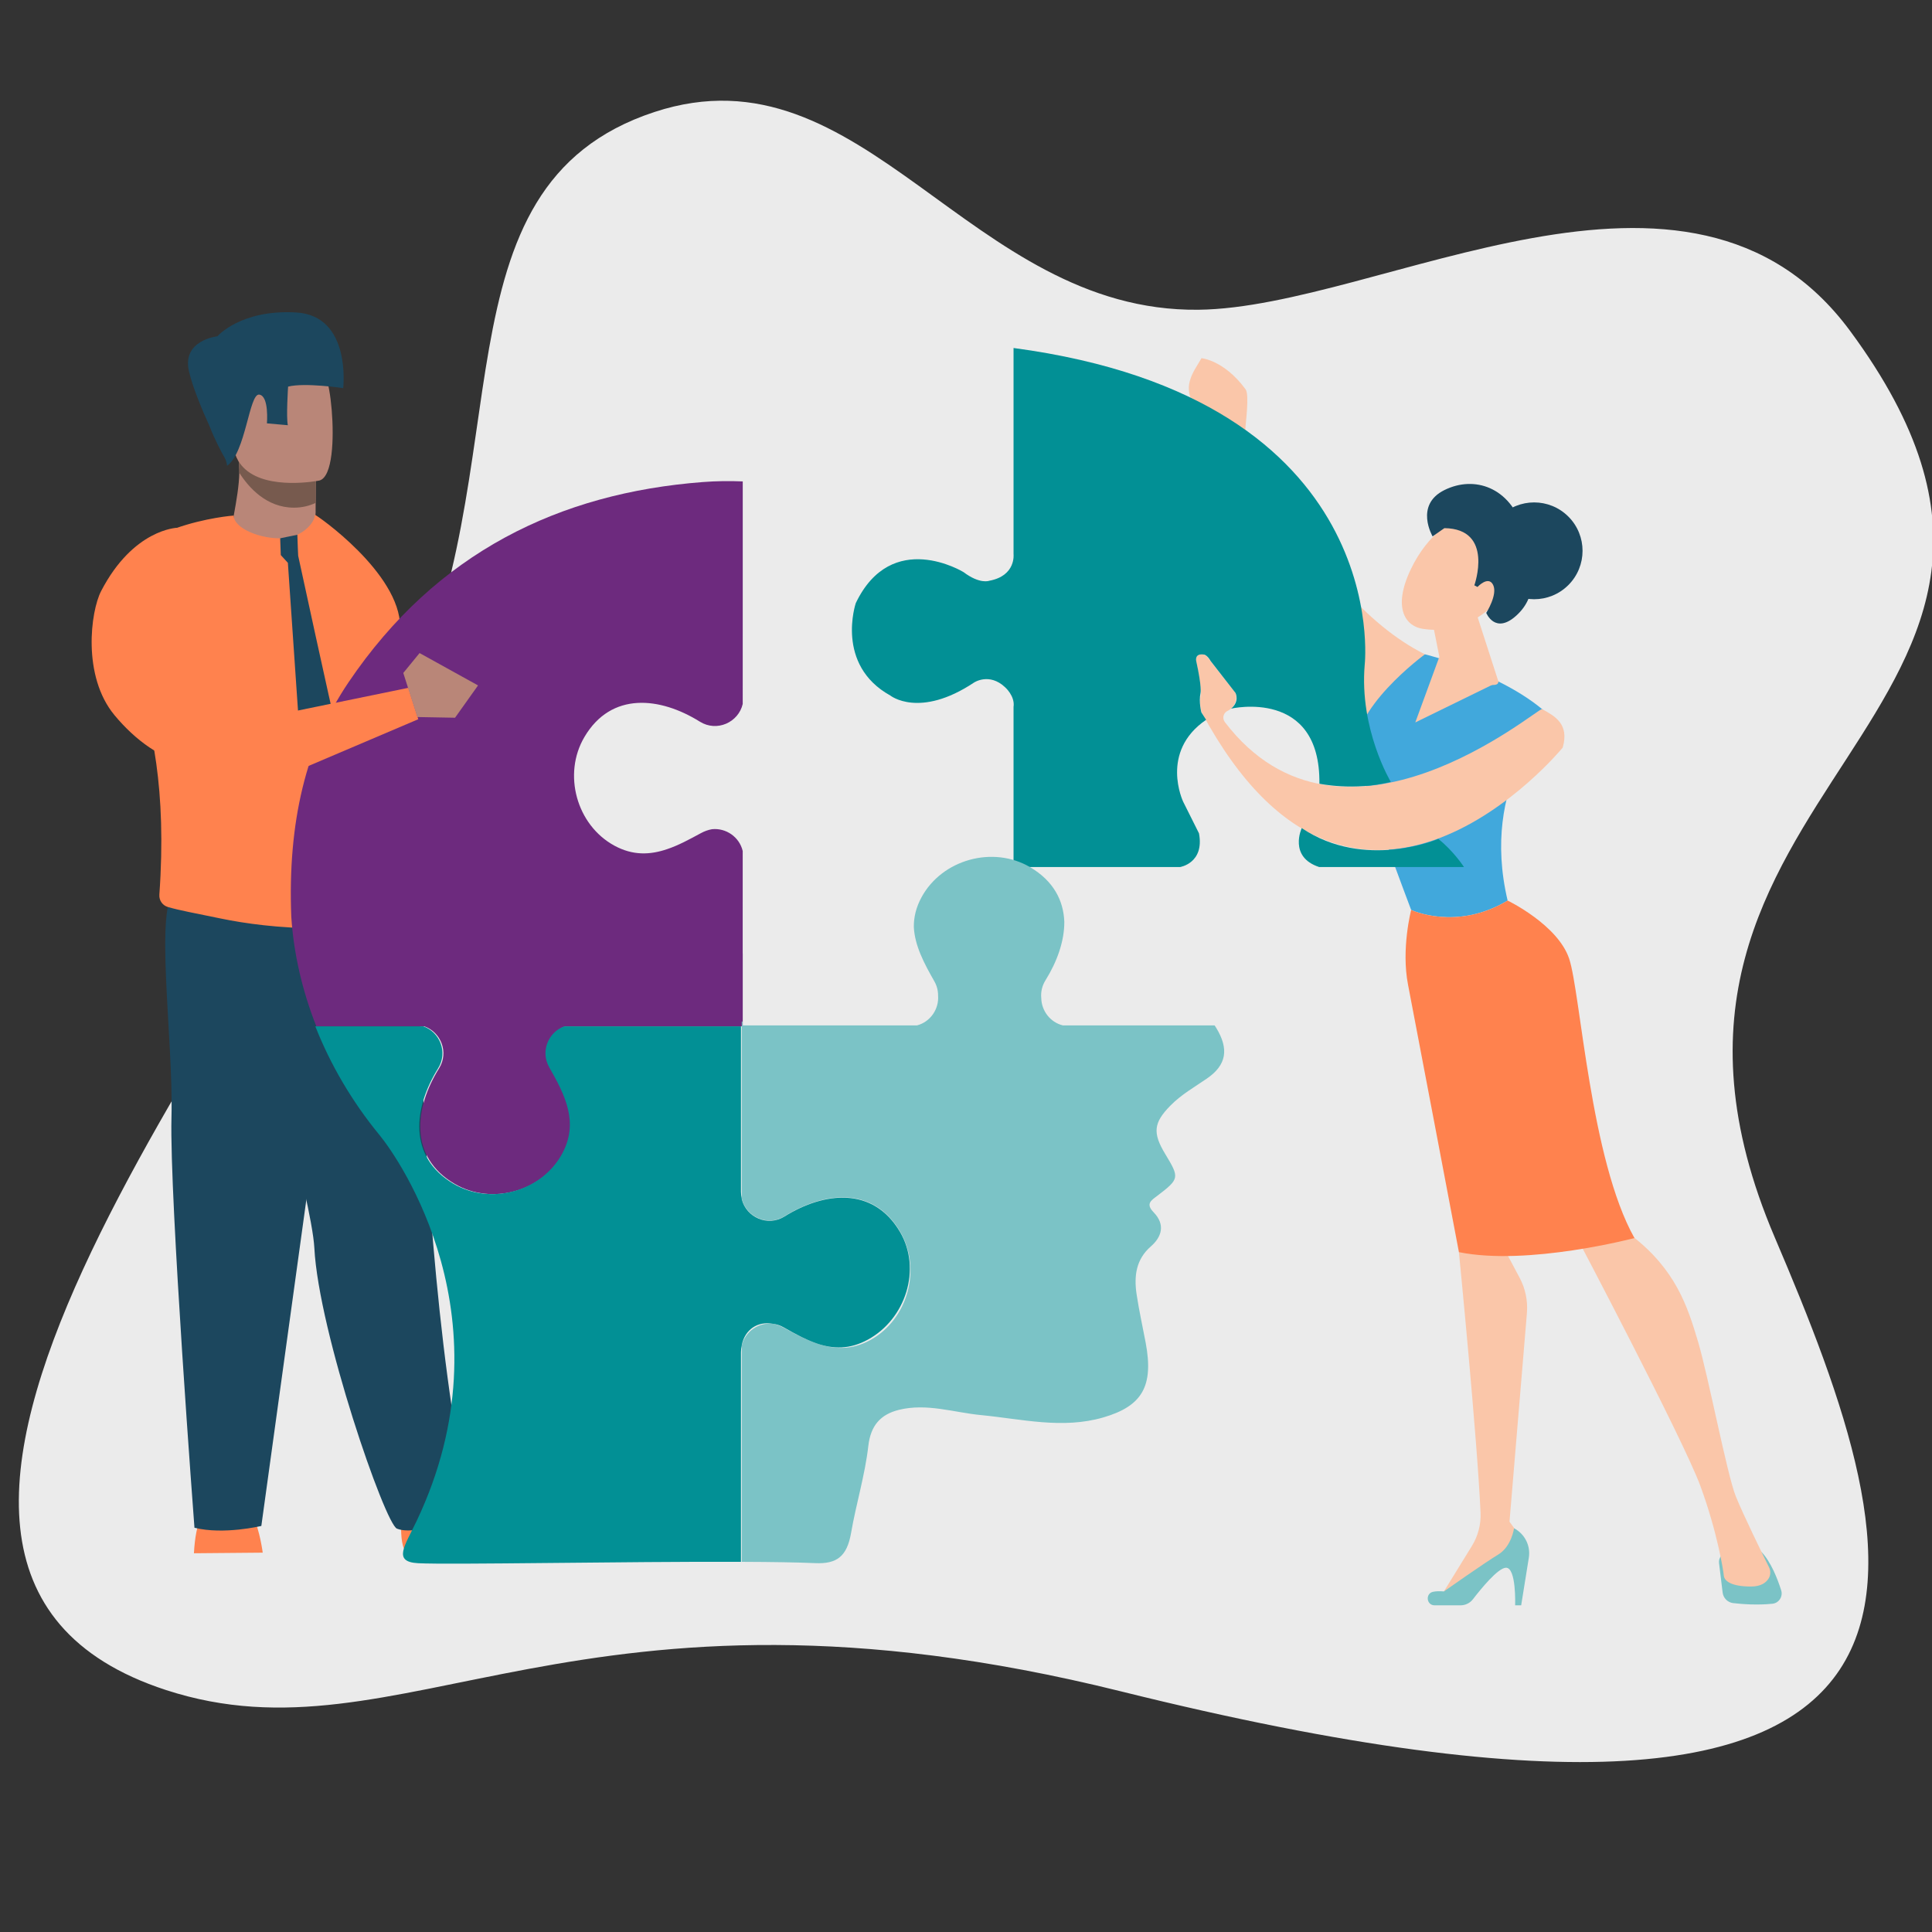 <svg width="800" height="800" viewBox="0 0 800 800" fill="none" xmlns="http://www.w3.org/2000/svg">
<rect x="0" y="0" width="800" height="800" fill="#333333" stroke="none"/>
<g clip-path="url(#clip0_51_1011)">
<path d="M270.977 46.383C357.852 17.82 401.152 129.314 496.248 128.26C571.461 127.427 699.642 47.039 766.087 137.026C884.129 296.889 654.602 324.344 734.911 512.428C791.839 645.756 839.887 793.673 464.122 700.348C238.886 644.408 166.851 731.77 68.747 699.813C-89.271 648.339 102.549 421.885 166.266 295.077C217.201 193.712 177.061 77.257 270.977 46.383Z" fill="#EBEBEB"/>
<path d="M510.653 165.894C510.653 165.894 540.011 245.923 590.031 270.934C590.031 270.934 573.381 298.099 564.693 299.748C564.693 299.748 511.257 231.354 505.809 175.324L510.651 165.894H510.653Z" fill="#FAC6A9"/>
<path d="M507.836 180.457C507.388 181.882 512.575 184.048 515.629 178.225C515.736 175.435 517.433 163.476 515.765 161.204C506.883 149.093 497.504 148.31 497.504 148.31C495.756 151.466 493.625 154.133 492.626 157.953C491.869 160.846 492.332 163.937 493.794 166.569C495.26 169.212 497.262 172.645 499.152 175.331C502.732 180.418 507.838 180.457 507.838 180.457H507.836Z" fill="#FAC6A9"/>
<path d="M606.374 505.117L604.102 518.485C604.102 518.485 611.713 595.567 613.065 626.402C613.278 631.236 612.027 636.012 609.489 640.132L596.257 661.62L629.886 641.777L630.556 637.672L625.05 630.103L632.261 543.751C632.685 538.678 631.638 533.59 629.245 529.097L622.289 516.029L606.372 505.117H606.374Z" fill="#FAC6A9"/>
<path d="M594.042 664.73H604.774C606.783 664.73 608.677 663.808 609.902 662.217C613.247 657.87 620.18 649.388 623.494 649.167C627.957 648.868 627.386 664.732 627.386 664.732H629.886L633.054 645.022C633.851 640.063 631.386 635.151 626.932 632.826C626.932 632.826 625.911 640.369 620.382 643.705C614.852 647.042 597.875 658.99 597.875 658.99C597.875 658.99 595.796 658.693 593.513 659.106C590.126 659.719 590.6 664.732 594.042 664.732V664.73Z" fill="#7BC3C6"/>
<path d="M711.826 647.294L713.303 659.431C713.584 661.733 715.395 663.553 717.7 663.816C721.59 664.262 727.835 664.716 733.944 664.071C736.626 663.788 738.367 661.073 737.548 658.502C736.06 653.818 733.334 646.785 729.407 642.645H715.944C713.455 642.645 711.525 644.822 711.826 647.294Z" fill="#7BC3C6"/>
<path d="M652.438 511.466C652.438 511.466 697.018 596.033 704.106 615.341C711.192 634.649 713.675 650.757 713.771 652.28C713.921 654.664 716.884 656.949 725.056 656.949C729.273 656.949 731.339 655.259 732.351 653.621C733.214 652.225 733.257 650.478 732.531 649.007C729.952 643.787 721.768 627.109 718.737 619.544C715.117 610.514 707.333 569.581 703.066 555.35C698.796 541.119 693.971 525.683 675.381 511.463C675.381 511.463 662.618 498.964 652.442 511.463L652.438 511.466Z" fill="#FAC6A9"/>
<path d="M624.275 372.899C612.774 324.17 641.908 296.608 641.908 296.608C623.526 278.963 590.033 270.934 590.033 270.934C590.033 270.934 558.074 294.298 561.865 312.586C564.087 323.305 584.33 376.789 584.33 376.789C584.33 376.789 603.048 385.646 624.275 372.897V372.899Z" fill="#41A8DC"/>
<path d="M649.774 397.024C645.094 382.925 624.278 372.899 624.278 372.899C603.051 385.649 584.333 376.791 584.333 376.791C584.333 376.791 580.136 392.835 583.034 407.747C585.931 422.658 604.107 518.486 604.107 518.486C632.749 524.29 676.796 512.647 676.796 512.647C658.552 480.258 654.454 411.125 649.774 397.026V397.024Z" fill="#FF824E"/>
<path d="M610.925 252.69L620.274 281.635C621.169 284.184 617.798 283.767 614.057 283.282C607.933 282.485 600.039 280.847 597.398 277.561C597.131 277.227 596.997 276.85 596.92 276.47L592.903 256.398C592.584 254.806 593.833 253.259 595.965 252.609L603.716 250.241C606.701 249.327 610.154 250.502 610.922 252.688L610.925 252.69Z" fill="#FAC6A9"/>
<path d="M602.654 215.321C602.654 215.321 591.582 219.997 584.052 235.999C576.523 252 582.145 259.388 589.209 260.402C596.27 261.417 606.833 261.263 618.004 250.926C629.175 240.589 617.049 209.781 602.654 215.321Z" fill="#FAC6A9"/>
<path d="M595.935 272.162L586.039 299.149L620.735 282.185L595.935 272.162Z" fill="#FAC6A9"/>
<path d="M649.43 242.259C657.258 234.43 657.258 221.738 649.43 213.909C641.602 206.081 628.909 206.081 621.081 213.909C613.252 221.738 613.252 234.43 621.081 242.259C628.909 250.087 641.602 250.087 649.43 242.259Z" fill="#1C475E"/>
<path d="M610.494 242.38C610.494 242.38 618.848 218.969 598.093 218.692L593.209 222.106C593.209 222.106 585.594 209.126 598.093 202.931C610.592 196.737 625.221 201.854 630.542 218.692C635.86 235.531 636.769 246.805 627.921 254.861C619.072 262.918 615.424 253.784 615.424 253.784C615.424 253.784 620.242 246.248 618.282 242.215C616.32 238.183 611.795 243.049 611.795 243.049L610.496 242.38H610.494Z" fill="#1C475E"/>
<path d="M647.077 309.579C647.077 309.579 561.553 414.01 497.658 295.103C497.658 295.103 496.43 292.065 497.199 287.674C497.585 285.457 496.121 277.599 495.315 273.584C495.056 272.293 495.974 271.073 497.284 270.948C498.312 270.849 499.317 271.279 499.956 272.091L511.627 286.954C512.497 289.898 511.096 293.035 508.324 294.352C506.554 295.19 505.997 297.438 507.184 298.995C555.778 362.693 637.054 292.796 638.54 293.617C643.817 296.529 649.913 299.75 647.079 309.582L647.077 309.579Z" fill="#FAC6A9"/>
<path d="M546.34 324.521C546.34 324.521 560.732 327.605 575.896 323.751C575.896 323.751 562.789 301.971 565.102 275.177C565.102 275.177 577.404 165.162 419.686 144.098V229.429C419.686 229.429 420.795 238.429 409.615 240.483C409.615 240.483 405.761 242.024 398.949 236.885C398.949 236.885 369.265 218.637 354.36 249.736C354.36 249.736 345.711 275.267 368.667 288.008C368.667 288.008 380.701 297.666 403.317 282.632C403.317 282.632 409.613 278.391 416.168 284.559C416.168 284.559 420.374 288.207 419.684 292.745V359.026H488.637C488.637 359.026 498.794 357.422 496.481 345.085L489.926 331.978C489.926 331.978 480.03 311.289 499.435 298.055L497.475 295.003C497.475 295.003 496.287 290.732 497.121 286.875C497.121 286.875 497.736 284.658 495.308 273.59C495.308 273.59 494.615 270.361 498.662 271.068C498.662 271.068 499.883 271.261 501.297 273.702L511.618 286.958C511.618 286.958 513.376 290.47 509.776 293.427C509.776 293.427 546.85 284.818 546.334 324.526L546.34 324.521Z" fill="#029095"/>
<path d="M539.016 342.897C539.016 342.897 533.436 354.845 546.249 359.022H606.209C606.209 359.022 601.886 352.369 595.573 347.375C595.573 347.375 565.23 360.499 539.016 342.895V342.897Z" fill="#029095"/>
<path d="M177.839 309.023C177.839 309.023 187.581 330.536 187.296 336.985C187.296 336.985 182.473 336.82 177.839 338.201C170.225 340.471 177.839 309.023 177.839 309.023Z" fill="#FF824E"/>
<path d="M152.084 274.942C152.084 274.942 177.271 274.729 183.332 283.228C189.392 291.73 202.684 337.461 195.747 352.677C188.811 367.894 175.835 346.382 168.633 337.061C161.431 327.741 152.084 274.939 152.084 274.939V274.942Z" fill="#FF824E"/>
<path d="M108.787 642.921C108.787 642.921 107.597 633.656 104.842 628.148C102.087 622.638 84.559 626.144 84.559 626.144C84.559 626.144 81.053 629.149 80.303 643.172L108.787 642.921Z" fill="#FF824E"/>
<path d="M168.509 642.795C164.389 640.282 166.734 621.527 166.734 621.527C166.734 621.527 185.925 606.172 188.564 617.929C191.203 629.684 206.797 634.963 215.674 636.403C221.8 637.397 223.699 640.791 224.285 642.797H168.507L168.509 642.795Z" fill="#FF824E"/>
<path d="M128.754 506.389C129.536 510.693 130.032 514.223 130.164 516.756C131.948 551.558 159.458 631.129 164.379 632.983C171.994 635.857 183.984 629.75 190.255 627.75C192.854 626.921 194.608 624.297 194.031 621.639C180.408 559.008 175.401 468.821 173.579 415.427C172.659 388.533 168.043 369.955 168.043 369.955C168.043 369.955 100.947 352.054 100.547 374.699C100.194 394.738 122.773 473.328 128.757 506.386L128.754 506.389Z" fill="#1C475E"/>
<path d="M143.682 374.78L108.214 631.857C108.214 631.857 92.637 635.613 80.522 632.608C80.522 632.608 70.137 495.883 71.002 462.829C71.867 429.774 63.55 374.381 72.901 368.272C82.252 362.162 143.682 374.78 143.682 374.78Z" fill="#1C475E"/>
<path d="M130.709 208.24L130.691 211.57C130.691 211.57 131.598 221.986 118.774 223.507C105.948 225.032 96.43 221.562 96.777 213.526C97.931 207.302 99.003 200.912 99.088 195.763C99.119 193.849 98.989 191.818 98.632 189.526L123.483 189.03L130.803 190.227L130.709 208.242V208.24Z" fill="#B98678"/>
<path d="M130.802 190.224L130.707 208.239C128.066 209.466 125.088 210.215 121.749 210.215C110.328 210.215 102.943 201.838 99.087 195.76C99.117 193.846 98.988 191.815 98.63 189.523L123.481 189.027L130.802 190.224Z" fill="#775A4E"/>
<path d="M96.726 185.527C99.608 201.044 119.632 200.535 128.285 199.561C130.72 199.291 132.252 198.979 132.252 198.979C134.998 198.246 136.53 193.921 137.241 188.256C138.655 177.045 136.87 160.586 134.976 156.378C132.125 150.045 126.755 143.194 106.591 148.138C86.422 153.083 93.023 165.646 96.724 185.529L96.726 185.527Z" fill="#B98678"/>
<path d="M65.988 370.496C65.817 372.819 67.303 374.932 69.54 375.58C74.488 377.016 80.193 378.014 91.195 380.295C101.527 382.442 115.431 384.343 132.514 384.446C159.683 384.62 169.969 375.255 169.969 375.255C171.139 375.277 169.352 369.59 167.739 342.552C167.192 333.394 166.665 321.784 166.286 307.112C165.943 293.911 165.71 278.226 165.691 259.618C165.662 237.235 131.017 213.154 130.376 213.154L130.369 213.165C130.369 216.388 125.289 222.334 117.466 222.848C108.181 223.456 96.788 218.833 96.788 213.486C96.788 213.431 49.589 217.095 43.627 245.765C40.615 260.196 72.247 283.051 65.984 370.494L65.988 370.496Z" fill="#FF824E"/>
<path d="M78.227 153.654C75.285 140.819 90.039 139.241 90.039 139.241C90.039 139.241 99.647 128.052 122.634 129.385C145.621 130.71 142.111 160.711 142.111 160.711C142.111 160.711 126.21 158.334 119.293 160.088C119.293 160.088 118.446 172.898 119.196 176.075L110.526 175.3C110.526 175.3 111.494 163.931 107.332 163.391C103.168 162.854 101.772 187.461 94.021 192.883C94.021 192.883 93.942 191.147 92.974 189.448C91.424 186.737 89.022 182.197 86.948 176.891C83.565 169.454 79.735 160.226 78.229 153.656L78.227 153.654Z" fill="#1C475E"/>
<path d="M124.136 305.069L132.579 318.56L139.37 304.468C139.518 303.256 139.434 302.029 139.107 300.852C137.643 295.586 123.467 230.13 123.467 230.13C123.467 230.13 123.192 224.346 123.131 221.431L116.017 222.89L116.271 229.849L119.204 233.056L124.136 305.069Z" fill="#1C475E"/>
<path d="M307.545 291.502C305.785 299.106 296.857 303.231 289.783 298.818C273.392 288.596 253.126 286.262 241.977 305.206C232.938 320.568 238.739 341.652 254.413 350.171C262.109 354.355 269.258 353.99 276.225 351.618C280.853 350.079 285.432 347.592 290.237 344.984C291.776 344.15 293.321 343.621 294.825 343.355C300.585 342.754 306.169 346.551 307.539 352.377L307.534 394.78H307.552V423.001H307.55V424.978H307.225H234.079C227.492 427.356 224.056 435.333 227.847 441.967C234.433 453.491 240.175 464.837 233.179 477.725C224.669 493.4 203.587 499.215 188.221 490.185C169.27 479.049 171.595 458.779 181.807 442.384C185.973 435.695 182.507 427.356 175.696 424.976H130.977C125.03 409.9 121.562 394.488 120.613 379.524C119.09 340.743 126.624 308.677 144.365 282.458C180.762 228.667 231.722 204.165 290.957 199.612C296.519 199.184 302.053 199.109 307.552 199.344V248.216L307.545 291.502Z" fill="#6D2A7E"/>
<path d="M47.399 296.122C55.896 306.369 67.006 314.732 79.252 316.692H79.254C79.355 316.534 82.962 311.06 82.286 303.015C81.972 299.292 80.743 295.016 77.828 290.463C76.93 289.062 76.131 287.427 75.419 285.61C68.731 268.547 73.301 218.551 73.301 218.551C73.301 218.551 55.2 219.045 41.869 244.756C37.519 253.146 33.971 279.924 47.401 296.124L47.399 296.122Z" fill="#FF824E"/>
<path d="M70.154 250.646L107.401 297.494L169.064 284.821L173.197 297.816L98.405 329.657L92.994 326.864L66.48 311.971L70.154 250.646Z" fill="#FF824E"/>
<path d="M172.825 296.913L188.423 297.197L197.944 283.816L173.737 270.417L166.993 278.657L172.825 296.913Z" fill="#B98678"/>
<path d="M319.87 548.124C321.373 548.39 322.921 548.919 324.46 549.753C329.265 552.361 333.846 554.85 338.471 556.387C345.438 558.76 352.588 559.124 360.284 554.94C375.955 546.421 381.759 525.337 372.717 509.975C361.57 491.031 341.303 493.367 324.912 503.587C317.837 508 308.909 503.875 307.149 496.271L307.145 452.986V424.978V423H307.469V424.596H379.733C385.28 423.123 388.878 417.785 388.439 412.235C388.452 410.258 387.971 408.227 386.876 406.308C382.65 398.907 378.78 391.577 378.398 383.868C378.356 379.884 379.272 375.794 381.583 371.536C390.094 355.86 411.176 350.045 426.542 359.076C436.279 364.799 440.388 372.934 440.709 381.714C440.746 389.742 437.693 398.252 432.916 405.913C431.434 408.291 430.919 410.879 431.169 413.335C431.276 418.507 434.822 423.292 440.105 424.6H502.943C503.151 424.919 503.369 425.226 503.568 425.553C508.992 434.415 507.873 441.005 499.782 446.582C494.597 450.156 489.124 453.225 484.587 457.859C477.657 464.934 477.209 469.109 482.5 477.858C488.455 487.708 488.422 488.112 479.273 495.11C476.816 496.989 474.217 498.4 477.666 501.956C482.741 507.185 480.926 512.289 476.555 516.102C470.42 521.451 469.498 528.313 470.65 535.985C471.656 542.68 473.137 549.29 474.391 555.941C477.769 573.884 473.065 582.214 456.85 586.93C439.927 591.851 423.086 587.588 406.21 585.959C394.899 584.868 383.763 580.933 372.19 583.797C364.676 585.656 360.528 590.251 359.564 598.665C358.157 610.935 354.504 622.662 352.417 634.735C350.715 644.582 346.426 647.658 337.558 647.26C330.125 646.927 319.496 646.771 307.162 646.722L307.156 557.151C308.527 551.327 314.107 547.532 319.867 548.131L319.87 548.124Z" fill="#7BC3C6"/>
<path d="M173.072 647.286C162.483 646.711 167.622 640.104 172.504 629.839C212.115 546.578 164.933 479.465 157.208 470.074C145.629 455.999 136.756 440.67 130.568 424.978H175.287C182.099 427.357 185.565 435.696 181.399 442.385C171.187 458.78 168.864 479.05 187.813 490.186C203.179 499.217 224.26 493.402 232.771 477.726C239.767 464.839 234.024 453.49 227.439 441.968C223.648 435.334 227.081 427.357 233.671 424.98H306.817V493.549C306.817 494.501 306.948 495.404 307.15 496.271V496.563C309.003 504.055 317.849 508.087 324.872 503.712C341.267 493.498 361.534 491.174 372.673 510.122C381.705 525.486 375.021 546.212 359.346 554.725C351.768 558.84 345.071 558.584 338.468 556.388C333.773 554.79 329.161 552.279 324.518 549.63C323.01 548.769 321.432 548.286 319.867 548.124C313.843 547.059 308.507 550.398 307.155 556.939V557.144C306.948 558.024 306.817 558.939 306.817 559.903V646.715C259.084 646.54 186.083 647.993 173.07 647.288L173.072 647.286Z" fill="#029095"/>
</g>
<defs>
<clipPath id="clip0_51_1011">
<rect width="800" height="800" fill="white"/>
</clipPath>
</defs>
</svg>
